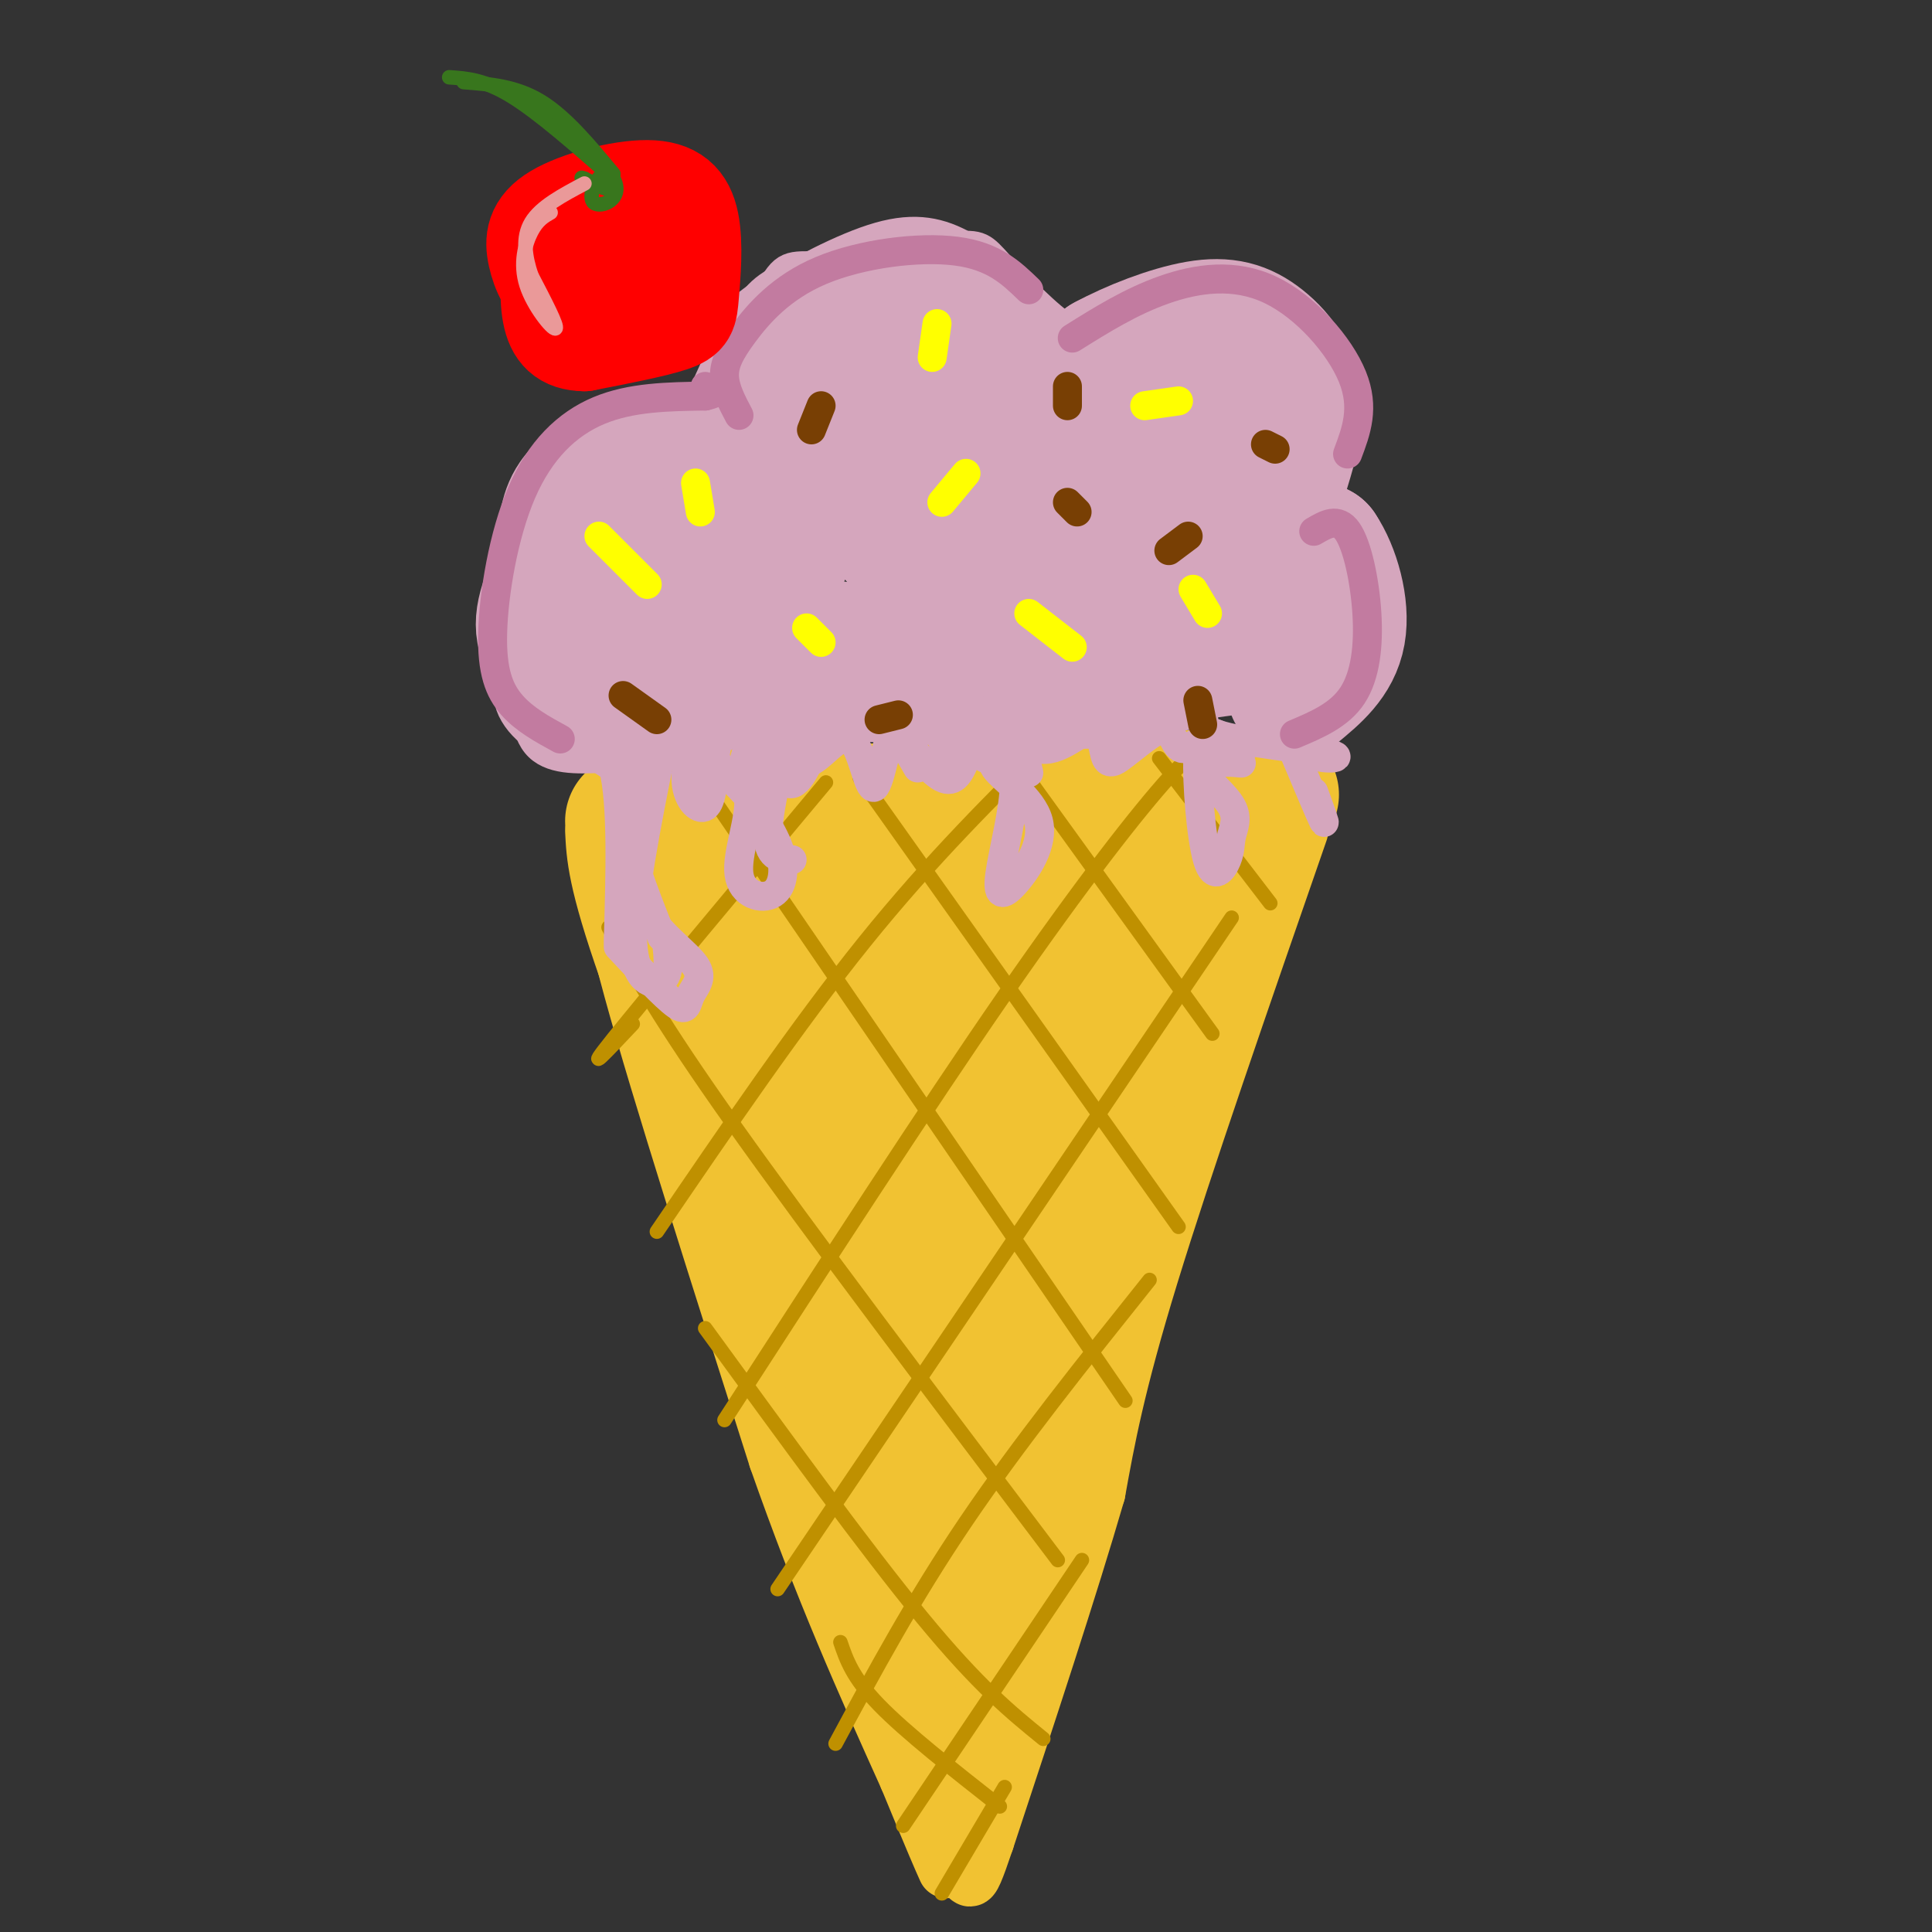 <svg viewBox='0 0 400 400' version='1.1' xmlns='http://www.w3.org/2000/svg' xmlns:xlink='http://www.w3.org/1999/xlink'><rect x="0" y="0" width="400" height="400" fill="#333333" stroke="none"/><g fill='none' stroke='rgb(241,194,50)' stroke-width='28' stroke-linecap='round' stroke-linejoin='round'><path d='M131,170c0.000,0.000 120.000,-5.000 120,-5'/><path d='M251,165c20.333,-0.833 11.167,-0.417 2,0'/><path d='M257,170c-15.917,42.417 -31.833,84.833 -40,110c-8.167,25.167 -8.583,33.083 -9,41'/><path d='M208,321c-2.500,7.000 -4.250,4.000 -6,1'/><path d='M135,182c2.978,13.178 5.956,26.356 13,43c7.044,16.644 18.156,36.756 26,55c7.844,18.244 12.422,34.622 17,51'/><path d='M161,182c-2.132,-0.781 -4.265,-1.562 4,27c8.265,28.562 26.927,86.468 31,91c4.073,4.532 -6.444,-44.311 -11,-69c-4.556,-24.689 -3.150,-25.224 -2,-31c1.150,-5.776 2.043,-16.793 4,-8c1.957,8.793 4.979,37.397 8,66'/><path d='M195,258c1.766,16.765 2.181,25.679 3,8c0.819,-17.679 2.042,-61.950 3,-79c0.958,-17.050 1.651,-6.878 3,-2c1.349,4.878 3.356,4.463 4,17c0.644,12.537 -0.073,38.025 2,37c2.073,-1.025 6.937,-28.563 12,-46c5.063,-17.437 10.325,-24.771 11,-15c0.675,9.771 -3.236,36.649 -5,44c-1.764,7.351 -1.382,-4.824 -1,-17'/><path d='M227,205c-0.067,-4.511 0.267,-7.289 0,-6c-0.267,1.289 -1.133,6.644 -2,12'/></g>
<g fill='none' stroke='rgb(241,194,50)' stroke-width='12' stroke-linecap='round' stroke-linejoin='round'><path d='M123,172c0.250,5.250 0.500,10.500 7,29c6.500,18.500 19.250,50.250 32,82'/><path d='M162,283c4.844,15.467 0.956,13.133 5,24c4.044,10.867 16.022,34.933 28,59'/><path d='M195,366c4.667,10.167 2.333,6.083 0,2'/><path d='M203,371c0.000,0.000 14.000,-61.000 14,-61'/><path d='M200,355c0.488,-15.679 0.976,-31.357 1,-27c0.024,4.357 -0.417,28.750 0,29c0.417,0.250 1.690,-23.643 2,-29c0.310,-5.357 -0.345,7.821 -1,21'/><path d='M269,172c-12.000,34.583 -24.000,69.167 -31,92c-7.000,22.833 -9.000,33.917 -11,45'/><path d='M227,309c-5.667,19.500 -14.333,45.750 -23,72'/><path d='M204,381c-4.244,12.578 -3.356,8.022 -4,-1c-0.644,-9.022 -2.822,-22.511 -5,-36'/><path d='M195,344c-0.833,-6.000 -0.417,-3.000 0,0'/><path d='M127,178c-0.833,3.167 -1.667,6.333 4,27c5.667,20.667 17.833,58.833 30,97'/><path d='M161,302c9.500,27.167 18.250,46.583 27,66'/><path d='M188,368c5.833,14.167 6.917,16.583 8,19'/></g>
<g fill='none' stroke='rgb(191,144,0)' stroke-width='3' stroke-linecap='round' stroke-linejoin='round'><path d='M240,157c0.000,0.000 23.000,30.000 23,30'/><path d='M212,160c0.000,0.000 39.000,54.000 39,54'/><path d='M178,161c0.000,0.000 66.000,93.000 66,93'/><path d='M146,163c0.000,0.000 87.000,127.000 87,127'/><path d='M126,192c5.250,9.583 10.500,19.167 26,41c15.500,21.833 41.250,55.917 67,90'/><path d='M146,275c16.667,22.917 33.333,45.833 45,60c11.667,14.167 18.333,19.583 25,25'/><path d='M174,340c1.250,3.667 2.500,7.333 8,13c5.500,5.667 15.250,13.333 25,21'/><path d='M131,212c-5.333,5.667 -10.667,11.333 -4,3c6.667,-8.333 25.333,-30.667 44,-53'/><path d='M136,255c14.583,-21.417 29.167,-42.833 43,-60c13.833,-17.167 26.917,-30.083 40,-43'/><path d='M150,294c20.867,-32.244 41.733,-64.489 58,-88c16.267,-23.511 27.933,-38.289 34,-45c6.067,-6.711 6.533,-5.356 7,-4'/><path d='M161,329c0.000,0.000 94.000,-139.000 94,-139'/><path d='M173,361c8.083,-15.000 16.167,-30.000 27,-46c10.833,-16.000 24.417,-33.000 38,-50'/><path d='M187,378c0.000,0.000 37.000,-55.000 37,-55'/><path d='M195,392c0.000,0.000 13.000,-22.000 13,-22'/></g>
<g fill='none' stroke='rgb(213,166,189)' stroke-width='28' stroke-linecap='round' stroke-linejoin='round'><path d='M129,145c-5.530,-3.405 -11.060,-6.810 -14,-10c-2.940,-3.190 -3.292,-6.167 -1,-12c2.292,-5.833 7.226,-14.524 12,-19c4.774,-4.476 9.387,-4.738 14,-5'/><path d='M140,99c5.067,1.444 10.733,7.556 15,5c4.267,-2.556 7.133,-13.778 10,-25'/><path d='M165,79c4.699,-7.286 11.447,-13.002 17,-15c5.553,-1.998 9.911,-0.278 15,2c5.089,2.278 10.909,5.113 14,9c3.091,3.887 3.455,8.825 6,9c2.545,0.175 7.273,-4.412 12,-9'/><path d='M229,75c5.515,-3.005 13.301,-6.018 19,-7c5.699,-0.982 9.311,0.067 13,3c3.689,2.933 7.455,7.751 7,15c-0.455,7.249 -5.130,16.928 -5,22c0.130,5.072 5.065,5.536 10,6'/><path d='M273,114c2.844,4.178 4.956,11.622 4,17c-0.956,5.378 -4.978,8.689 -9,12'/><path d='M161,117c3.067,-7.069 6.133,-14.139 10,-19c3.867,-4.861 8.534,-7.514 12,-9c3.466,-1.486 5.732,-1.804 8,0c2.268,1.804 4.540,5.729 6,8c1.460,2.271 2.108,2.889 1,6c-1.108,3.111 -3.973,8.714 -7,10c-3.027,1.286 -6.215,-1.744 -7,-6c-0.785,-4.256 0.834,-9.739 5,-13c4.166,-3.261 10.879,-4.302 15,-5c4.121,-0.698 5.649,-1.055 8,2c2.351,3.055 5.525,9.520 7,13c1.475,3.480 1.251,3.974 0,6c-1.251,2.026 -3.529,5.584 -6,6c-2.471,0.416 -5.135,-2.310 -5,-6c0.135,-3.690 3.067,-8.345 6,-13'/><path d='M214,97c3.913,-3.628 10.697,-6.199 17,-7c6.303,-0.801 12.126,0.167 15,3c2.874,2.833 2.800,7.529 1,11c-1.800,3.471 -5.326,5.715 -8,6c-2.674,0.285 -4.496,-1.391 -6,-4c-1.504,-2.609 -2.688,-6.151 1,-9c3.688,-2.849 12.250,-5.003 17,-4c4.750,1.003 5.687,5.164 4,11c-1.687,5.836 -5.999,13.348 -8,15c-2.001,1.652 -1.693,-2.555 0,-5c1.693,-2.445 4.769,-3.127 7,-1c2.231,2.127 3.615,7.064 5,12'/><path d='M259,125c0.333,3.289 -1.333,5.511 -10,7c-8.667,1.489 -24.333,2.244 -40,3'/><path d='M209,135c-10.437,0.837 -16.530,1.431 -30,0c-13.470,-1.431 -34.319,-4.885 -43,-7c-8.681,-2.115 -5.195,-2.890 -2,-5c3.195,-2.110 6.097,-5.555 9,-9'/><path d='M143,114c2.472,-1.471 4.151,-0.649 6,1c1.849,1.649 3.867,4.123 3,7c-0.867,2.877 -4.621,6.156 -6,5c-1.379,-1.156 -0.384,-6.747 2,-9c2.384,-2.253 6.155,-1.167 9,0c2.845,1.167 4.763,2.416 3,5c-1.763,2.584 -7.205,6.503 -12,8c-4.795,1.497 -8.941,0.570 -11,1c-2.059,0.430 -2.029,2.215 -2,4'/><path d='M135,136c8.167,1.000 29.583,1.500 51,2'/><path d='M186,138c12.067,0.756 16.733,1.644 27,1c10.267,-0.644 26.133,-2.822 42,-5'/></g>
<g fill='none' stroke='rgb(213,166,189)' stroke-width='6' stroke-linecap='round' stroke-linejoin='round'><path d='M114,142c0.417,3.083 0.833,6.167 3,9c2.167,2.833 6.083,5.417 10,8'/><path d='M127,159c1.833,7.333 1.417,21.667 1,36'/><path d='M128,196c4.836,5.177 9.671,10.354 12,12c2.329,1.646 2.150,-0.239 3,-2c0.850,-1.761 2.729,-3.397 1,-6c-1.729,-2.603 -7.065,-6.172 -10,-11c-2.935,-4.828 -3.467,-10.914 -4,-17'/><path d='M130,172c0.794,-8.404 4.780,-20.912 5,-24c0.220,-3.088 -3.325,3.246 -5,9c-1.675,5.754 -1.478,10.930 0,17c1.478,6.070 4.239,13.035 7,20'/><path d='M138,195c0.378,3.378 0.756,6.756 -1,8c-1.756,1.244 -5.644,0.356 -6,-8c-0.356,-8.356 2.822,-24.178 6,-40'/><path d='M137,155c2.692,-8.434 6.423,-9.518 7,-7c0.577,2.518 -1.998,8.640 -2,13c-0.002,4.360 2.571,6.960 4,6c1.429,-0.960 1.715,-5.480 2,-10'/><path d='M148,157c0.411,-2.756 0.440,-4.646 2,-7c1.560,-2.354 4.651,-5.172 7,-2c2.349,3.172 3.957,12.335 6,14c2.043,1.665 4.522,-4.167 7,-10'/><path d='M170,152c-1.319,-2.887 -8.116,-5.104 -12,-2c-3.884,3.104 -4.853,11.528 -4,11c0.853,-0.528 3.530,-10.008 6,-12c2.470,-1.992 4.735,3.504 7,9'/><path d='M167,158c2.871,-0.591 6.548,-6.570 9,-5c2.452,1.570 3.678,10.689 5,10c1.322,-0.689 2.741,-11.185 5,-15c2.259,-3.815 5.360,-0.947 7,1c1.640,1.947 1.820,2.974 2,4'/><path d='M195,153c0.969,2.286 2.390,6.002 4,4c1.610,-2.002 3.409,-9.722 6,-10c2.591,-0.278 5.973,6.884 10,8c4.027,1.116 8.700,-3.815 11,-4c2.300,-0.185 2.229,4.376 3,6c0.771,1.624 2.386,0.312 4,-1'/><path d='M233,156c2.300,-1.614 6.051,-5.149 8,-5c1.949,0.149 2.097,3.982 4,4c1.903,0.018 5.562,-3.779 7,-3c1.438,0.779 0.656,6.133 3,5c2.344,-1.133 7.812,-8.752 11,-10c3.188,-1.248 4.094,3.876 5,9'/><path d='M271,156c3.080,1.558 8.279,0.954 4,0c-4.279,-0.954 -18.037,-2.257 -23,-4c-4.963,-1.743 -1.132,-3.927 -4,-4c-2.868,-0.073 -12.434,1.963 -22,4'/><path d='M226,152c-13.333,0.333 -35.667,-0.833 -58,-2'/><path d='M168,150c-13.060,0.298 -16.708,2.042 -19,3c-2.292,0.958 -3.226,1.131 -2,3c1.226,1.869 4.613,5.435 8,9'/><path d='M155,165c0.408,4.659 -2.573,11.806 -2,16c0.573,4.194 4.700,5.433 7,4c2.300,-1.433 2.773,-5.540 1,-10c-1.773,-4.460 -5.792,-9.274 -6,-13c-0.208,-3.726 3.396,-6.363 7,-9'/><path d='M162,153c0.200,2.556 -2.800,13.444 -3,19c-0.200,5.556 2.400,5.778 5,6'/><path d='M204,157c0.293,-1.100 0.587,-2.200 2,-2c1.413,0.200 3.946,1.701 4,7c0.054,5.299 -2.369,14.398 -3,19c-0.631,4.602 0.532,4.708 3,2c2.468,-2.708 6.241,-8.229 5,-13c-1.241,-4.771 -7.498,-8.792 -9,-11c-1.502,-2.208 1.749,-2.604 5,-3'/><path d='M211,156c1.167,0.167 1.583,2.083 2,4'/><path d='M251,157c-1.377,-2.347 -2.755,-4.694 -3,0c-0.245,4.694 0.642,16.428 2,21c1.358,4.572 3.187,1.982 4,0c0.813,-1.982 0.610,-3.356 1,-5c0.390,-1.644 1.374,-3.558 0,-6c-1.374,-2.442 -5.107,-5.412 -6,-7c-0.893,-1.588 1.053,-1.794 3,-2'/><path d='M252,158c1.333,-0.333 3.167,-0.167 5,0'/><path d='M268,156c2.667,6.333 5.333,12.667 6,14c0.667,1.333 -0.667,-2.333 -2,-6'/><path d='M190,159c-2.044,-3.511 -4.089,-7.022 -3,-6c1.089,1.022 5.311,6.578 8,8c2.689,1.422 3.844,-1.289 5,-4'/><path d='M125,157c-5.583,0.250 -11.167,0.500 -14,-3c-2.833,-3.500 -2.917,-10.750 -3,-18'/><path d='M108,136c1.679,0.952 7.375,12.333 7,16c-0.375,3.667 -6.821,-0.381 -9,-5c-2.179,-4.619 -0.089,-9.810 2,-15'/><path d='M112,123c-1.965,0.262 -3.930,0.523 -5,-1c-1.070,-1.523 -1.246,-4.831 -1,-10c0.246,-5.169 0.912,-12.199 7,-18c6.088,-5.801 17.596,-10.372 25,-11c7.404,-0.628 10.702,2.686 14,6'/><path d='M152,89c0.984,1.321 -3.557,1.625 -6,1c-2.443,-0.625 -2.789,-2.178 -1,-7c1.789,-4.822 5.712,-12.914 9,-18c3.288,-5.086 5.939,-7.168 13,-9c7.061,-1.832 18.530,-3.416 30,-5'/><path d='M197,51c6.131,-0.679 6.458,0.125 10,4c3.542,3.875 10.298,10.821 14,13c3.702,2.179 4.351,-0.411 5,-3'/><path d='M212,68c-3.520,-4.989 -7.040,-9.978 -15,-12c-7.960,-2.022 -20.360,-1.078 -27,-1c-6.640,0.078 -7.518,-0.710 -11,6c-3.482,6.710 -9.566,20.917 -12,26c-2.434,5.083 -1.217,1.041 0,-3'/><path d='M147,84c0.731,-3.492 2.558,-10.721 4,-15c1.442,-4.279 2.500,-5.608 8,-9c5.500,-3.392 15.443,-8.847 23,-11c7.557,-2.153 12.727,-1.003 18,2c5.273,3.003 10.649,7.858 14,12c3.351,4.142 4.675,7.571 6,11'/></g>
<g fill='none' stroke='rgb(194,123,160)' stroke-width='6' stroke-linecap='round' stroke-linejoin='round'><path d='M116,153c-3.684,-2.008 -7.368,-4.016 -10,-7c-2.632,-2.984 -4.211,-6.944 -4,-15c0.211,-8.056 2.211,-20.207 6,-29c3.789,-8.793 9.368,-14.226 16,-17c6.632,-2.774 14.316,-2.887 22,-3'/><path d='M146,82c3.667,-0.833 1.833,-1.417 0,-2'/><path d='M153,86c-1.435,-2.711 -2.871,-5.423 -3,-8c-0.129,-2.577 1.048,-5.021 4,-9c2.952,-3.979 7.679,-9.494 16,-13c8.321,-3.506 20.234,-5.002 28,-4c7.766,1.002 11.383,4.501 15,8'/><path d='M222,70c6.054,-3.786 12.107,-7.571 19,-10c6.893,-2.429 14.625,-3.500 22,0c7.375,3.500 14.393,11.571 17,18c2.607,6.429 0.804,11.214 -1,16'/><path d='M272,110c2.488,-1.464 4.976,-2.929 7,0c2.024,2.929 3.583,10.250 4,17c0.417,6.750 -0.310,12.929 -3,17c-2.690,4.071 -7.345,6.036 -12,8'/></g>
<g fill='none' stroke='rgb(255,255,0)' stroke-width='6' stroke-linecap='round' stroke-linejoin='round'><path d='M124,111c0.000,0.000 10.000,10.000 10,10'/><path d='M144,100c0.000,0.000 1.000,6.000 1,6'/><path d='M194,67c0.000,0.000 -1.000,7.000 -1,7'/><path d='M195,104c0.000,0.000 5.000,-6.000 5,-6'/><path d='M237,84c0.000,0.000 7.000,-1.000 7,-1'/><path d='M247,122c0.000,0.000 3.000,5.000 3,5'/><path d='M167,130c0.000,0.000 3.000,3.000 3,3'/><path d='M213,127c0.000,0.000 9.000,7.000 9,7'/></g>
<g fill='none' stroke='rgb(120,63,4)' stroke-width='6' stroke-linecap='round' stroke-linejoin='round'><path d='M129,144c0.000,0.000 7.000,5.000 7,5'/><path d='M170,84c0.000,0.000 -2.000,5.000 -2,5'/><path d='M182,149c0.000,0.000 4.000,-1.000 4,-1'/><path d='M221,104c0.000,0.000 2.000,2.000 2,2'/><path d='M221,80c0.000,0.000 0.000,4.000 0,4'/><path d='M242,114c0.000,0.000 4.000,-3.000 4,-3'/><path d='M262,92c0.000,0.000 2.000,1.000 2,1'/><path d='M248,145c0.000,0.000 1.000,5.000 1,5'/></g>
<g fill='none' stroke='rgb(255,0,0)' stroke-width='20' stroke-linecap='round' stroke-linejoin='round'><path d='M126,60c-3.674,1.103 -7.348,2.207 -10,1c-2.652,-1.207 -4.283,-4.724 -5,-8c-0.717,-3.276 -0.519,-6.309 4,-9c4.519,-2.691 13.360,-5.039 19,-5c5.640,0.039 8.079,2.464 9,7c0.921,4.536 0.325,11.183 0,15c-0.325,3.817 -0.379,4.805 -4,6c-3.621,1.195 -10.811,2.598 -18,4'/><path d='M121,71c-4.361,-0.038 -6.263,-2.133 -7,-6c-0.737,-3.867 -0.307,-9.507 1,-13c1.307,-3.493 3.493,-4.839 6,-6c2.507,-1.161 5.335,-2.138 9,-1c3.665,1.138 8.166,4.390 10,8c1.834,3.610 1.003,7.578 0,10c-1.003,2.422 -2.176,3.299 -4,4c-1.824,0.701 -4.299,1.227 -7,0c-2.701,-1.227 -5.629,-4.208 -6,-6c-0.371,-1.792 1.814,-2.396 4,-3'/><path d='M127,58c0.833,-0.333 0.917,0.333 1,1'/></g>
<g fill='none' stroke='rgb(56,118,29)' stroke-width='3' stroke-linecap='round' stroke-linejoin='round'><path d='M93,16c3.667,0.250 7.333,0.500 13,4c5.667,3.500 13.333,10.250 21,17'/><path d='M127,37c2.273,4.180 -2.545,6.131 -4,5c-1.455,-1.131 0.455,-5.343 2,-6c1.545,-0.657 2.727,2.241 2,3c-0.727,0.759 -3.364,-0.620 -6,-2'/><path d='M121,37c-1.000,-0.333 -0.500,-0.167 0,0'/><path d='M96,17c5.417,0.417 10.833,0.833 16,4c5.167,3.167 10.083,9.083 15,15'/></g>
<g fill='none' stroke='rgb(234,153,153)' stroke-width='3' stroke-linecap='round' stroke-linejoin='round'><path d='M114,44c-1.369,0.780 -2.738,1.560 -4,4c-1.262,2.440 -2.417,6.542 -1,11c1.417,4.458 5.405,9.274 6,9c0.595,-0.274 -2.202,-5.637 -5,-11'/><path d='M110,57c-1.267,-3.800 -1.933,-7.800 0,-11c1.933,-3.200 6.467,-5.600 11,-8'/></g>
</svg>